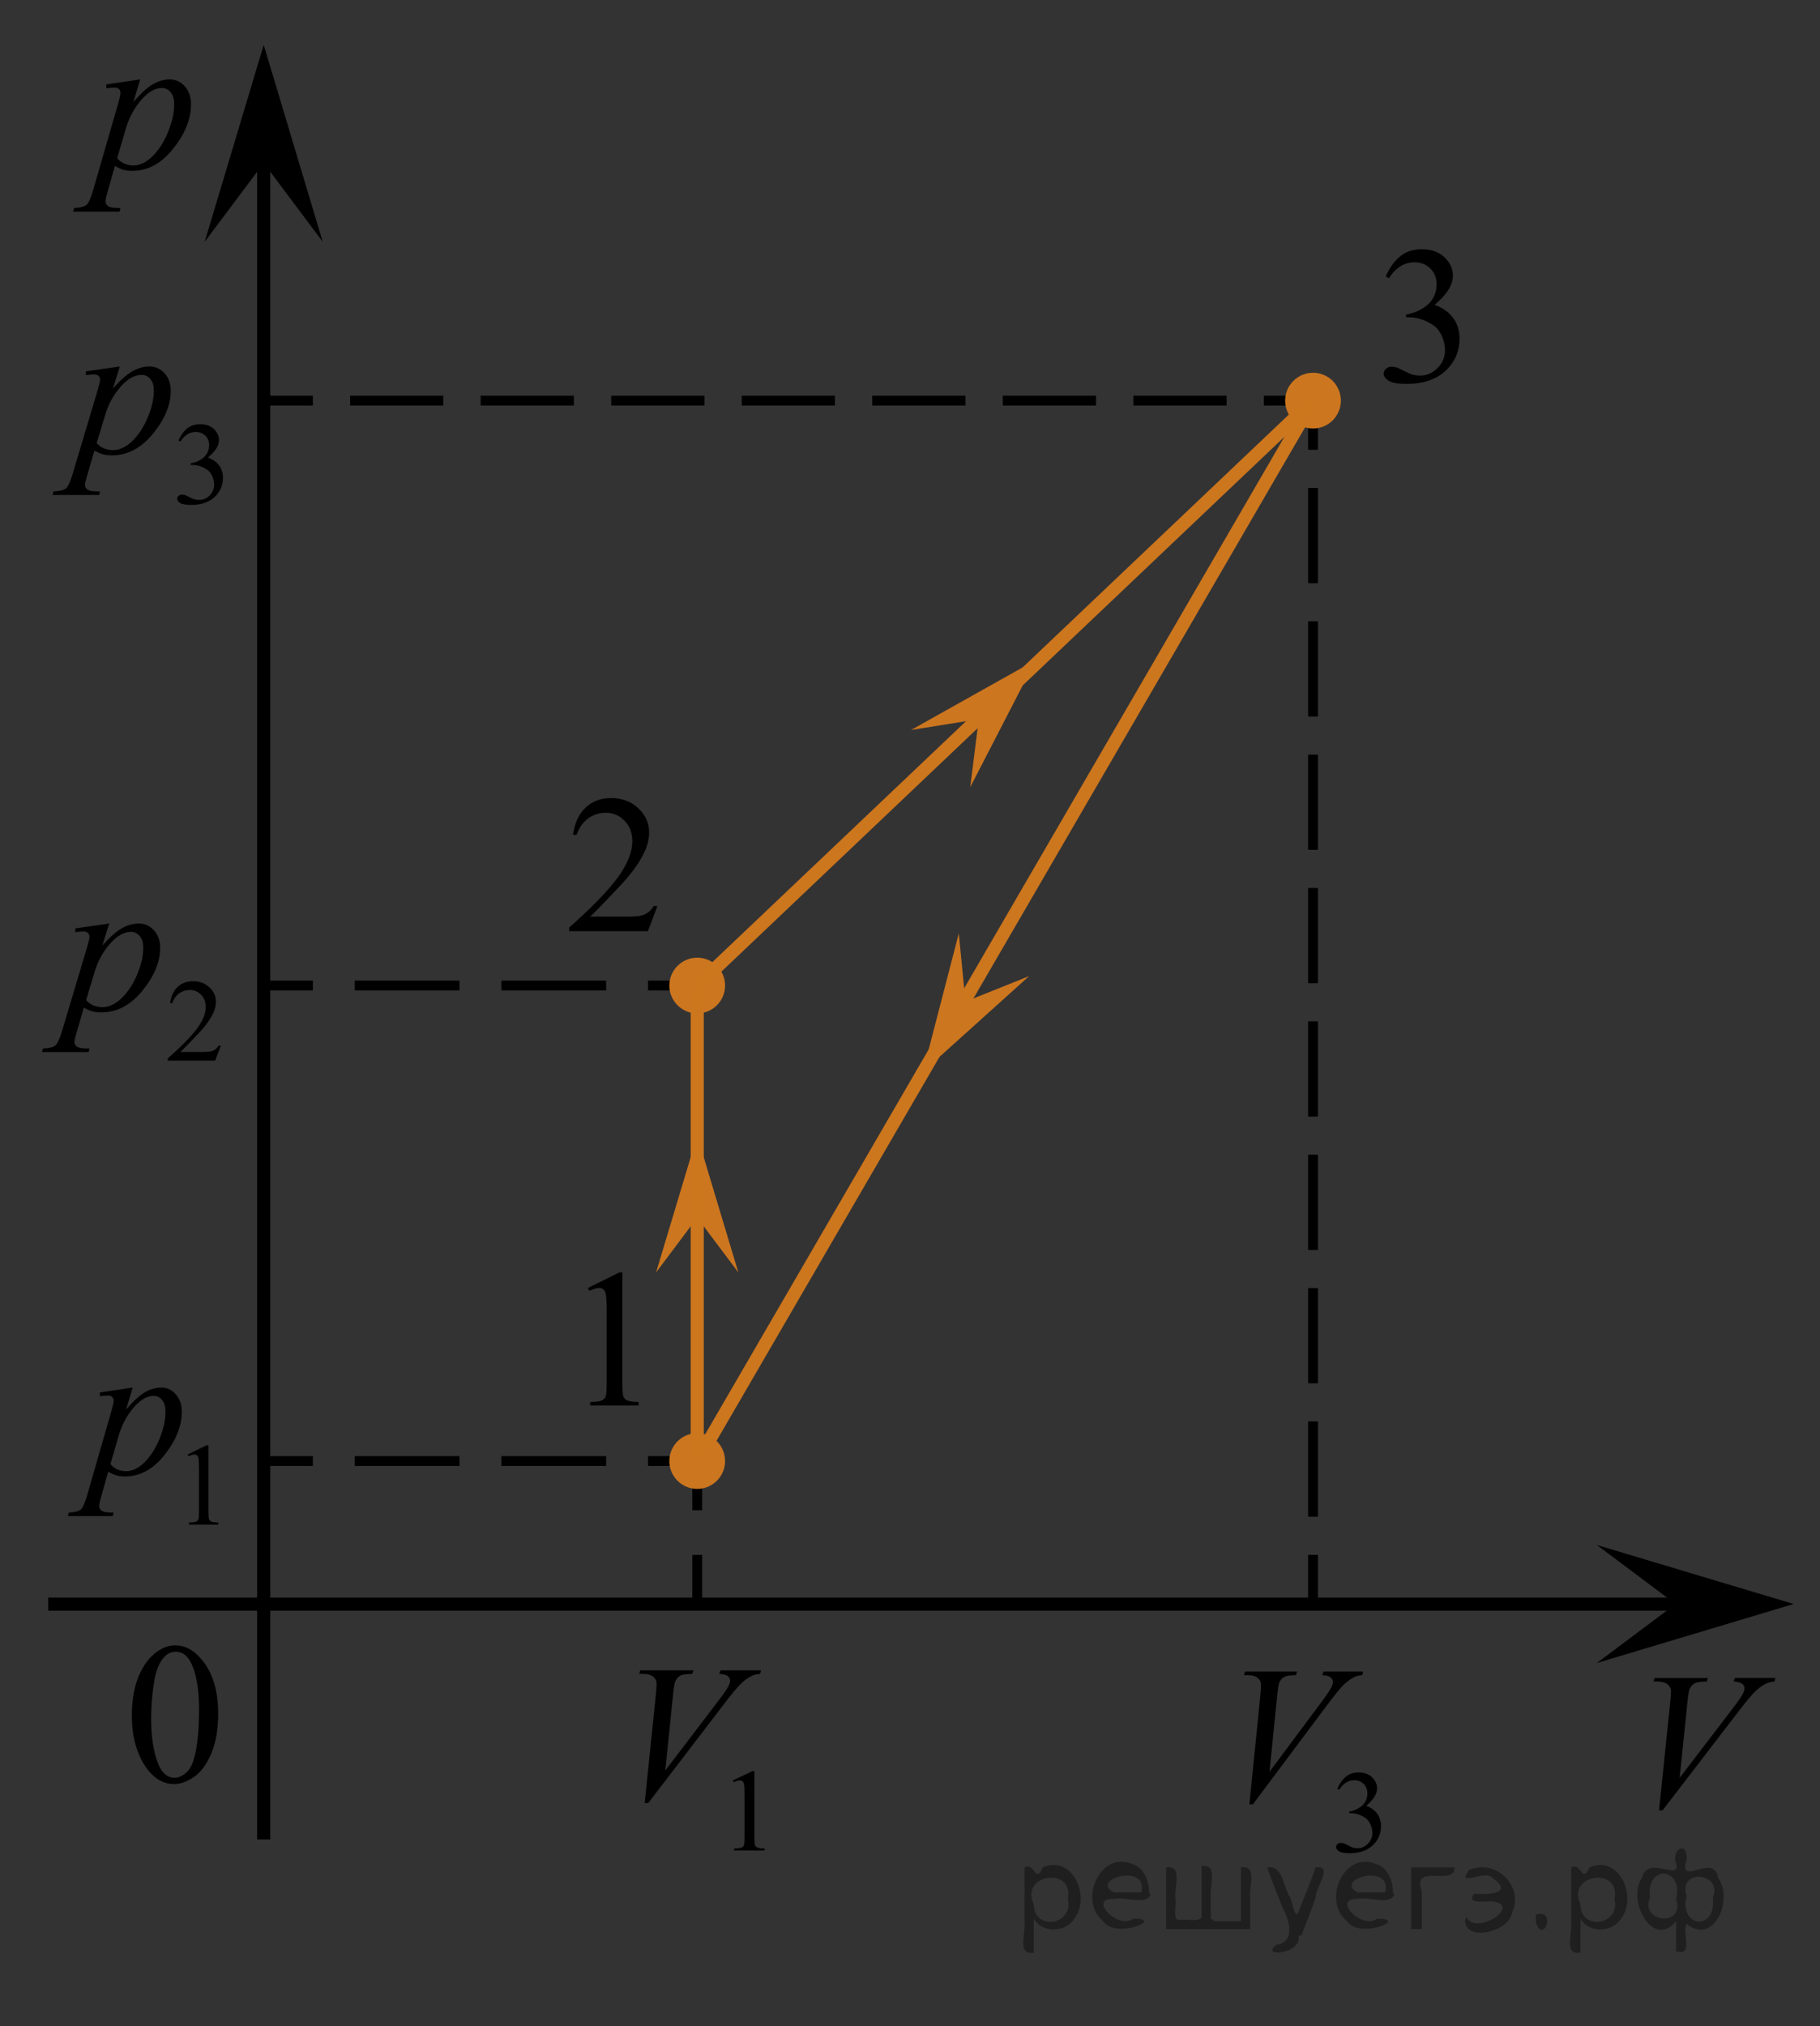 <?xml version="1.0" encoding="utf-8"?>
<!-- Generator: Adobe Illustrator 16.0.0, SVG Export Plug-In . SVG Version: 6.00 Build 0)  -->
<!DOCTYPE svg PUBLIC "-//W3C//DTD SVG 1.1//EN" "http://www.w3.org/Graphics/SVG/1.1/DTD/svg11.dtd">
<svg version="1.1" id="Слой_1" xmlns="http://www.w3.org/2000/svg" xmlns:xlink="http://www.w3.org/1999/xlink" x="0px" y="0px"
	 width="138.83px" height="154.5px" viewBox="71.545 0 138.83 154.5" enable-background="new 71.545 0 138.83 154.5"
	 xml:space="preserve">
<rect x="71.545" y="0" width="138.83" height="154.5" fill="#333333" stroke="none"/>
<g>
	<g>
		
			<line fill="none" stroke="#000000" stroke-width="0.75" stroke-miterlimit="10" x1="124.729" y1="111.409" x2="124.729" y2="115.159"/>
		
			<line fill="none" stroke="#000000" stroke-width="0.75" stroke-miterlimit="10" x1="124.729" y1="118.57" x2="124.729" y2="122.32"/>
	</g>
</g>
<g>
	<g>
		
			<line fill="none" stroke="#000000" stroke-width="0.75" stroke-miterlimit="10" x1="124.729" y1="111.409" x2="120.979" y2="111.409"/>
		
			<line fill="none" stroke="#000000" stroke-width="0.75" stroke-miterlimit="10" stroke-dasharray="7.99,3.196" x1="117.782" y1="111.409" x2="97.009" y2="111.409"/>
		
			<line fill="none" stroke="#000000" stroke-width="0.75" stroke-miterlimit="10" x1="95.411" y1="111.409" x2="91.661" y2="111.409"/>
	</g>
</g>
<g>
	<g>
		
			<line fill="none" stroke="#000000" stroke-width="0.75" stroke-miterlimit="10" x1="124.729" y1="75.152" x2="120.979" y2="75.152"/>
		
			<line fill="none" stroke="#000000" stroke-width="0.75" stroke-miterlimit="10" stroke-dasharray="7.99,3.196" x1="117.782" y1="75.152" x2="97.009" y2="75.152"/>
		
			<line fill="none" stroke="#000000" stroke-width="0.75" stroke-miterlimit="10" x1="95.411" y1="75.152" x2="91.661" y2="75.152"/>
	</g>
</g>
<g>
	<g>
		
			<line fill="none" stroke="#000000" stroke-width="0.75" stroke-miterlimit="10" x1="171.702" y1="30.55" x2="167.952" y2="30.55"/>
		
			<line fill="none" stroke="#000000" stroke-width="0.75" stroke-miterlimit="10" stroke-dasharray="7.112,2.845" x1="165.107" y1="30.55" x2="96.834" y2="30.55"/>
		<line fill="none" stroke="#000000" stroke-width="0.75" stroke-miterlimit="10" x1="95.411" y1="30.55" x2="91.661" y2="30.55"/>
	</g>
</g>
<g>
	<g>
		<line fill="none" stroke="#000000" stroke-width="0.75" stroke-miterlimit="10" x1="171.702" y1="30.55" x2="171.702" y2="34.3"/>
		
			<line fill="none" stroke="#000000" stroke-width="0.75" stroke-miterlimit="10" stroke-dasharray="7.264,2.905" x1="171.702" y1="37.206" x2="171.702" y2="117.107"/>
		
			<line fill="none" stroke="#000000" stroke-width="0.75" stroke-miterlimit="10" x1="171.702" y1="118.561" x2="171.702" y2="122.311"/>
	</g>
</g>
<line fill="none" stroke="#000000" stroke-miterlimit="10" x1="75.225" y1="122.32" x2="202.105" y2="122.32"/>
<line fill="none" stroke="#000000" stroke-miterlimit="10" x1="91.661" y1="140.264" x2="91.661" y2="10.928"/>
<g>
	<g>
		<path d="M81.6,130.824c0-1.162,0.174-2.162,0.521-3c0.354-0.838,0.818-1.463,1.4-1.875c0.449-0.324,0.918-0.486,1.396-0.486
			c0.78,0,1.481,0.396,2.104,1.193c0.775,0.986,1.166,2.322,1.166,4.012c0,1.184-0.17,2.186-0.512,3.012
			c-0.344,0.824-0.777,1.426-1.311,1.799c-0.526,0.373-1.037,0.563-1.529,0.563c-0.977,0-1.783-0.573-2.436-1.724
			C81.87,133.352,81.6,132.188,81.6,130.824z M83.072,131.012c0,1.398,0.173,2.547,0.521,3.434c0.284,0.744,0.716,1.117,1.278,1.117
			c0.271,0,0.554-0.119,0.845-0.36c0.291-0.24,0.515-0.646,0.661-1.224c0.229-0.854,0.352-2.073,0.352-3.643
			c0-1.16-0.121-2.133-0.359-2.904c-0.184-0.576-0.414-0.983-0.701-1.229c-0.205-0.166-0.453-0.248-0.744-0.248
			c-0.342,0-0.646,0.154-0.906,0.459c-0.363,0.416-0.605,1.068-0.738,1.959C83.141,129.268,83.072,130.146,83.072,131.012z"/>
	</g>
</g>
<polygon points="91.661,12.429 87.161,18.435 91.661,3.421 96.161,18.435 "/>
<g>
	<g enable-background="new    ">
		<path d="M116.39,98.213l2.391-1.183h0.239v8.396c0,0.56,0.021,0.904,0.067,1.041c0.047,0.14,0.143,0.242,0.285,0.313
			c0.146,0.074,0.438,0.115,0.887,0.125v0.271h-3.695v-0.271c0.464-0.01,0.764-0.049,0.898-0.12c0.135-0.07,0.229-0.166,0.281-0.285
			c0.051-0.119,0.08-0.479,0.08-1.074v-5.368c0-0.724-0.023-1.188-0.072-1.394c-0.033-0.158-0.099-0.271-0.188-0.347
			c-0.089-0.073-0.194-0.108-0.319-0.108c-0.182,0-0.431,0.076-0.746,0.229L116.39,98.213z"/>
	</g>
</g>
<g>
	<g enable-background="new    ">
		<path d="M177.244,21.091c0.291-0.666,0.656-1.181,1.101-1.543c0.442-0.36,0.995-0.543,1.657-0.543
			c0.816,0,1.441,0.259,1.879,0.773c0.33,0.384,0.494,0.794,0.494,1.23c0,0.721-0.465,1.465-1.396,2.231
			c0.627,0.238,1.103,0.578,1.422,1.021c0.318,0.442,0.479,0.963,0.479,1.562c0,0.854-0.278,1.597-0.842,2.224
			c-0.729,0.816-1.791,1.226-3.18,1.226c-0.688,0-1.152-0.083-1.398-0.248c-0.248-0.165-0.373-0.343-0.373-0.532
			c0-0.141,0.062-0.265,0.179-0.371s0.26-0.16,0.424-0.16c0.125,0,0.254,0.02,0.386,0.059c0.084,0.023,0.276,0.113,0.577,0.268
			c0.302,0.151,0.509,0.243,0.623,0.272c0.187,0.053,0.384,0.08,0.595,0.08c0.512,0,0.955-0.192,1.334-0.576
			c0.379-0.384,0.565-0.839,0.565-1.362c0-0.385-0.088-0.76-0.262-1.123c-0.134-0.272-0.273-0.479-0.431-0.621
			c-0.217-0.193-0.514-0.369-0.889-0.527c-0.375-0.158-0.76-0.237-1.148-0.237h-0.237v-0.219c0.396-0.048,0.793-0.188,1.188-0.415
			c0.396-0.229,0.688-0.503,0.865-0.824c0.184-0.32,0.271-0.673,0.271-1.057c0-0.501-0.16-0.905-0.484-1.215
			c-0.32-0.309-0.725-0.463-1.205-0.463c-0.775,0-1.426,0.403-1.945,1.211L177.244,21.091z"/>
	</g>
</g>
<polygon fill="#CC761F" points="121.59,97.03 124.728,86.585 127.867,97.03 124.728,92.847 "/>
<g>
	<g>
		<path d="M121.688,69.088l-0.715,1.914h-6.012v-0.271c1.771-1.574,3.014-2.86,3.735-3.857c0.722-0.998,1.082-1.909,1.082-2.736
			c0-0.631-0.198-1.148-0.596-1.555c-0.396-0.405-0.867-0.608-1.42-0.608c-0.5,0-0.949,0.143-1.349,0.429s-0.692,0.705-0.883,1.258
			h-0.277c0.125-0.904,0.447-1.599,0.967-2.083c0.52-0.483,1.166-0.726,1.941-0.726c0.827,0,1.518,0.259,2.069,0.777
			c0.554,0.519,0.83,1.129,0.83,1.833c0,0.504-0.121,1.008-0.36,1.512c-0.371,0.792-0.974,1.63-1.804,2.516
			c-1.248,1.33-2.024,2.132-2.338,2.405h2.66c0.541,0,0.92-0.02,1.139-0.059c0.22-0.039,0.414-0.119,0.591-0.238
			c0.176-0.12,0.327-0.291,0.459-0.51L121.688,69.088L121.688,69.088z"/>
	</g>
</g>
<g>
	<path fill="#CC761F" d="M124.729,73.026c-1.172,0-2.127,0.954-2.127,2.127s0.953,2.125,2.127,2.125
		c1.172,0,2.125-0.952,2.125-2.125C126.856,73.98,125.909,73.026,124.729,73.026L124.729,73.026z"/>
	<path fill="none" d="M124.729,73.026c-1.172,0-2.127,0.954-2.127,2.127s0.953,2.125,2.127,2.125c1.172,0,2.125-0.952,2.125-2.125
		C126.856,73.98,125.909,73.026,124.729,73.026L124.729,73.026z"/>
</g>
<polygon points="199.361,122.311 193.352,117.811 208.367,122.311 193.352,126.811 "/>
<g>
	<g>
		<path d="M82.24,6.055l-0.52,1.727c0.547-0.641,1.033-1.089,1.463-1.344s0.866-0.383,1.313-0.383c0.444,0,0.828,0.176,1.146,0.529
			c0.314,0.353,0.475,0.813,0.475,1.378c0,1.102-0.449,2.222-1.348,3.36c-0.898,1.139-1.945,1.708-3.142,1.708
			c-0.251,0-0.474-0.027-0.666-0.083c-0.192-0.056-0.41-0.153-0.649-0.293l-0.551,1.938c-0.109,0.38-0.164,0.628-0.164,0.744
			c0,0.11,0.026,0.204,0.086,0.281c0.058,0.077,0.15,0.138,0.28,0.18c0.132,0.042,0.392,0.064,0.774,0.064l-0.066,0.278h-3.546
			l0.075-0.278c0.467-0.02,0.781-0.1,0.943-0.24c0.164-0.14,0.336-0.528,0.518-1.164l1.902-6.578
			c0.115-0.416,0.174-0.673,0.174-0.773c0-0.135-0.037-0.24-0.115-0.315s-0.197-0.113-0.355-0.113c-0.146,0-0.352,0.018-0.611,0.053
			V6.438L82.24,6.055z M80.484,12.062c0.313,0.371,0.729,0.556,1.259,0.556c0.261,0,0.526-0.072,0.798-0.218
			c0.271-0.145,0.536-0.36,0.794-0.646c0.259-0.286,0.491-0.615,0.697-0.988c0.204-0.373,0.39-0.812,0.553-1.318
			c0.163-0.505,0.245-1.006,0.245-1.502c0-0.4-0.092-0.707-0.275-0.92c-0.183-0.212-0.396-0.319-0.644-0.319
			c-0.542,0-1.078,0.311-1.606,0.931c-0.529,0.62-0.918,1.347-1.164,2.178L80.484,12.062z"/>
	</g>
</g>
<path fill="#FFFFFF" stroke="#000000" stroke-miterlimit="10" d="M65.375,4.5"/>
<path fill="#FFFFFF" stroke="#000000" stroke-miterlimit="10" d="M210.375,146.5"/>
<g>
	<path fill="#CC761F" d="M124.729,109.283c-1.173,0-2.127,0.955-2.127,2.127c0,1.174,0.952,2.125,2.127,2.125
		c1.172,0,2.125-0.951,2.125-2.125C126.856,110.238,125.909,109.283,124.729,109.283L124.729,109.283z"/>
	<path fill="none" d="M124.729,109.283c-1.173,0-2.127,0.955-2.127,2.127c0,1.174,0.952,2.125,2.127,2.125
		c1.172,0,2.125-0.951,2.125-2.125C126.856,110.238,125.909,109.283,124.729,109.283L124.729,109.283z"/>
</g>
<g>
	<path fill="#CC761F" d="M171.703,28.424c-1.172,0-2.127,0.954-2.127,2.127c0,1.173,0.953,2.125,2.127,2.125
		c1.172,0,2.125-0.952,2.125-2.125C173.828,29.378,172.881,28.424,171.703,28.424L171.703,28.424z"/>
	<path fill="none" d="M171.703,28.424c-1.172,0-2.127,0.954-2.127,2.127c0,1.173,0.953,2.125,2.127,2.125
		c1.172,0,2.125-0.952,2.125-2.125C173.828,29.378,172.881,28.424,171.703,28.424L171.703,28.424z"/>
</g>
<line fill="none" stroke="#CC761E" stroke-miterlimit="10" x1="124.729" y1="75.152" x2="124.729" y2="111.409"/>
<line fill="none" stroke="#CC761E" stroke-miterlimit="10" x1="124.729" y1="75.152" x2="171.702" y2="30.55"/>
<line fill="none" stroke="#CC761E" stroke-miterlimit="10" x1="171.702" y1="30.55" x2="124.729" y2="111.409"/>
<polygon fill="#CC761F" points="146.204,54.837 141.039,55.665 150.554,50.333 145.555,60.026 "/>
<polygon fill="#CC761F" points="145.193,76.377 150.048,74.431 141.944,81.729 144.682,71.173 "/>
<g>
	<g>
		<defs>
			<rect id="SVGID_1_" x="116.711" y="122.514" width="15.58" height="21.693"/>
		</defs>
		<clipPath id="SVGID_2_">
			<use xlink:href="#SVGID_1_"  overflow="visible"/>
		</clipPath>
		<g clip-path="url(#SVGID_2_)">
		</g>
	</g>
	<g>
		<defs>
			<polygon id="SVGID_3_" points="117.207,144.055 132.746,144.055 132.746,122.32 117.207,122.32 117.207,144.055 			"/>
		</defs>
		<clipPath id="SVGID_4_">
			<use xlink:href="#SVGID_3_"  overflow="visible"/>
		</clipPath>
		<g clip-path="url(#SVGID_4_)">
			<path d="M127.44,135.763l1.501-0.704h0.149v5.008c0,0.332,0.015,0.539,0.044,0.621c0.028,0.082,0.088,0.145,0.18,0.188
				c0.091,0.045,0.275,0.069,0.555,0.075v0.161h-2.319v-0.161c0.291-0.006,0.479-0.03,0.563-0.072s0.145-0.099,0.178-0.171
				c0.033-0.071,0.05-0.285,0.05-0.641v-3.201c0-0.432-0.016-0.709-0.046-0.831c-0.021-0.093-0.06-0.162-0.115-0.206
				c-0.057-0.043-0.124-0.065-0.203-0.065c-0.112,0-0.268,0.046-0.468,0.136L127.44,135.763z"/>
		</g>
		<g clip-path="url(#SVGID_4_)">
			<path d="M120.72,137.489l0.851-8.237c0.04-0.418,0.061-0.701,0.061-0.847c0-0.219-0.085-0.401-0.255-0.547
				c-0.169-0.146-0.436-0.22-0.8-0.22h-0.273l0.076-0.27h4.06l-0.084,0.27c-0.44,0.006-0.742,0.049-0.906,0.132
				c-0.165,0.083-0.295,0.224-0.392,0.423c-0.05,0.107-0.104,0.412-0.159,0.912l-0.606,5.903l4.014-5.269
				c0.435-0.568,0.708-0.965,0.819-1.189c0.076-0.15,0.114-0.281,0.114-0.394c0-0.132-0.059-0.245-0.175-0.343
				s-0.334-0.156-0.652-0.176l0.091-0.27h3.096l-0.076,0.27c-0.248,0.02-0.445,0.066-0.592,0.139
				c-0.278,0.127-0.555,0.319-0.831,0.577c-0.275,0.258-0.712,0.778-1.309,1.562l-5.797,7.573H120.72z"/>
		</g>
	</g>
</g>
<g>
	<g>
		<defs>
			<rect id="SVGID_5_" x="163.408" y="122.611" width="16.574" height="21.693"/>
		</defs>
		<clipPath id="SVGID_6_">
			<use xlink:href="#SVGID_5_"  overflow="visible"/>
		</clipPath>
		<g clip-path="url(#SVGID_6_)">
		</g>
	</g>
	<g>
		<defs>
			<polygon id="SVGID_7_" points="163.422,144.152 179.996,144.152 179.996,122.418 163.422,122.418 163.422,144.152 			"/>
		</defs>
		<clipPath id="SVGID_8_">
			<use xlink:href="#SVGID_7_"  overflow="visible"/>
		</clipPath>
		<g clip-path="url(#SVGID_8_)">
			<path d="M173.553,136.407c0.172-0.399,0.389-0.708,0.651-0.925c0.262-0.218,0.589-0.326,0.98-0.326
				c0.483,0,0.854,0.154,1.111,0.464c0.196,0.229,0.294,0.477,0.294,0.738c0,0.432-0.275,0.878-0.827,1.339
				c0.37,0.143,0.65,0.347,0.841,0.612c0.189,0.266,0.284,0.577,0.284,0.936c0,0.514-0.166,0.958-0.498,1.334
				c-0.433,0.49-1.06,0.735-1.881,0.735c-0.406,0-0.683-0.05-0.83-0.149c-0.146-0.099-0.22-0.205-0.22-0.318
				c0-0.085,0.035-0.159,0.104-0.224s0.153-0.096,0.251-0.096c0.074,0,0.15,0.012,0.228,0.034c0.05,0.015,0.164,0.068,0.342,0.16
				s0.301,0.146,0.369,0.164c0.109,0.032,0.227,0.048,0.352,0.048c0.303,0,0.565-0.115,0.789-0.346s0.336-0.503,0.336-0.817
				c0-0.23-0.052-0.455-0.155-0.674c-0.077-0.163-0.162-0.287-0.254-0.372c-0.127-0.116-0.303-0.222-0.524-0.316
				c-0.223-0.095-0.449-0.143-0.681-0.143h-0.143v-0.131c0.234-0.029,0.47-0.112,0.705-0.249c0.235-0.138,0.407-0.303,0.514-0.495
				s0.16-0.403,0.16-0.634c0-0.3-0.096-0.543-0.287-0.729c-0.191-0.185-0.429-0.277-0.714-0.277c-0.459,0-0.843,0.242-1.151,0.726
				L173.553,136.407z"/>
		</g>
		<g clip-path="url(#SVGID_8_)">
			<path d="M166.848,137.587l0.831-8.237c0.039-0.419,0.059-0.701,0.059-0.847c0-0.219-0.083-0.401-0.248-0.547
				c-0.166-0.146-0.427-0.22-0.783-0.22h-0.267l0.074-0.27h3.969l-0.081,0.27c-0.431,0.005-0.727,0.049-0.887,0.132
				c-0.161,0.083-0.288,0.224-0.382,0.423c-0.05,0.107-0.102,0.411-0.156,0.912l-0.594,5.903l3.925-5.269
				c0.426-0.569,0.692-0.965,0.802-1.189c0.074-0.15,0.111-0.281,0.111-0.394c0-0.132-0.058-0.246-0.171-0.343
				c-0.114-0.098-0.326-0.156-0.638-0.176l0.089-0.27h3.026l-0.074,0.27c-0.242,0.02-0.435,0.066-0.578,0.139
				c-0.272,0.127-0.543,0.319-0.813,0.577s-0.696,0.778-1.28,1.562l-5.668,7.573H166.848z"/>
		</g>
	</g>
</g>
<g>
	<g>
		<defs>
			<rect id="SVGID_9_" x="194.088" y="124.542" width="15.58" height="17.554"/>
		</defs>
		<clipPath id="SVGID_10_">
			<use xlink:href="#SVGID_9_"  overflow="visible"/>
		</clipPath>
		<g clip-path="url(#SVGID_10_)">
		</g>
	</g>
	<g>
		<defs>
			<polygon id="SVGID_11_" points="194.583,141.875 210.123,141.875 210.123,124.28 194.583,124.28 194.583,141.875 			"/>
		</defs>
		<clipPath id="SVGID_12_">
			<use xlink:href="#SVGID_11_"  overflow="visible"/>
		</clipPath>
		<g clip-path="url(#SVGID_12_)">
			<path d="M198.097,138.039l0.851-8.208c0.04-0.417,0.061-0.697,0.061-0.843c0-0.219-0.085-0.4-0.255-0.546
				c-0.169-0.145-0.436-0.218-0.8-0.218h-0.273l0.076-0.269h4.06l-0.084,0.269c-0.44,0.005-0.742,0.049-0.906,0.131
				c-0.165,0.083-0.295,0.223-0.392,0.422c-0.05,0.106-0.104,0.409-0.159,0.908l-0.606,5.882l4.014-5.249
				c0.435-0.567,0.708-0.962,0.819-1.185c0.076-0.15,0.114-0.281,0.114-0.393c0-0.131-0.059-0.245-0.175-0.342
				s-0.334-0.155-0.652-0.175l0.091-0.269h3.096l-0.076,0.269c-0.248,0.02-0.445,0.065-0.592,0.139
				c-0.278,0.126-0.555,0.317-0.831,0.574c-0.275,0.257-0.712,0.775-1.309,1.556l-5.797,7.546H198.097z"/>
		</g>
	</g>
</g>
<g>
	<g>
		<defs>
			<rect id="SVGID_13_" x="73.621" y="97.66" width="17.571" height="21.693"/>
		</defs>
		<clipPath id="SVGID_14_">
			<use xlink:href="#SVGID_13_"  overflow="visible"/>
		</clipPath>
		<g clip-path="url(#SVGID_14_)">
		</g>
	</g>
	<g>
		<defs>
			<polygon id="SVGID_15_" points="74.05,119.201 91.661,119.201 91.661,97.467 74.05,97.467 74.05,119.201 			"/>
		</defs>
		<clipPath id="SVGID_16_">
			<use xlink:href="#SVGID_15_"  overflow="visible"/>
		</clipPath>
		<g clip-path="url(#SVGID_16_)">
			<path d="M85.862,110.909l1.439-0.704h0.144v5.008c0,0.332,0.014,0.539,0.042,0.621c0.027,0.081,0.085,0.145,0.172,0.188
				c0.087,0.044,0.265,0.069,0.532,0.075v0.161h-2.225v-0.161c0.279-0.006,0.46-0.03,0.541-0.072c0.081-0.043,0.138-0.1,0.17-0.171
				s0.048-0.285,0.048-0.641v-3.201c0-0.432-0.015-0.709-0.043-0.831c-0.021-0.094-0.058-0.162-0.111-0.206
				s-0.119-0.065-0.194-0.065c-0.107,0-0.258,0.045-0.449,0.136L85.862,110.909z"/>
		</g>
		<g clip-path="url(#SVGID_16_)">
			<path d="M81.664,105.807l-0.502,1.678c0.529-0.622,1.001-1.058,1.415-1.306c0.415-0.248,0.838-0.372,1.271-0.372
				c0.432,0,0.8,0.171,1.105,0.514c0.306,0.344,0.459,0.79,0.459,1.339c0,1.07-0.435,2.159-1.303,3.266s-1.88,1.66-3.034,1.66
				c-0.243,0-0.457-0.027-0.645-0.081c-0.187-0.053-0.396-0.148-0.629-0.284l-0.531,1.883c-0.106,0.369-0.16,0.61-0.16,0.722
				c0,0.107,0.028,0.198,0.084,0.273c0.056,0.076,0.146,0.134,0.272,0.176c0.126,0.041,0.376,0.062,0.75,0.062l-0.066,0.271h-3.427
				l0.073-0.271c0.451-0.02,0.755-0.097,0.913-0.233c0.157-0.136,0.323-0.513,0.498-1.131l1.841-6.392
				c0.111-0.403,0.168-0.654,0.168-0.751c0-0.132-0.038-0.233-0.113-0.307s-0.19-0.109-0.346-0.109
				c-0.141,0-0.337,0.017-0.589,0.051v-0.284L81.664,105.807z M79.969,111.644c0.301,0.359,0.706,0.54,1.216,0.54
				c0.252,0,0.509-0.071,0.771-0.212c0.263-0.141,0.519-0.351,0.768-0.628c0.25-0.276,0.475-0.597,0.674-0.959
				c0.198-0.362,0.377-0.789,0.534-1.28c0.158-0.491,0.236-0.978,0.236-1.46c0-0.389-0.088-0.687-0.266-0.894
				c-0.177-0.206-0.384-0.31-0.622-0.31c-0.523,0-1.041,0.302-1.553,0.904c-0.512,0.604-0.887,1.309-1.125,2.116L79.969,111.644z"/>
		</g>
	</g>
</g>
<g>
	<g>
		<defs>
			<rect id="SVGID_17_" x="71.545" y="62.276" width="19.724" height="21.693"/>
		</defs>
		<clipPath id="SVGID_18_">
			<use xlink:href="#SVGID_17_"  overflow="visible"/>
		</clipPath>
		<g clip-path="url(#SVGID_18_)">
		</g>
	</g>
	<g>
		<defs>
			<polygon id="SVGID_19_" points="71.972,83.818 91.655,83.818 91.655,62.083 71.972,62.083 71.972,83.818 			"/>
		</defs>
		<clipPath id="SVGID_20_">
			<use xlink:href="#SVGID_19_"  overflow="visible"/>
		</clipPath>
		<g clip-path="url(#SVGID_20_)">
			<path d="M88.391,79.732l-0.431,1.143h-3.621v-0.162c1.065-0.939,1.815-1.706,2.25-2.301s0.651-1.139,0.651-1.631
				c0-0.377-0.119-0.686-0.357-0.928s-0.523-0.363-0.855-0.363c-0.302,0-0.572,0.086-0.813,0.256
				c-0.24,0.171-0.417,0.421-0.532,0.75h-0.167c0.075-0.539,0.27-0.953,0.581-1.242c0.313-0.288,0.703-0.433,1.171-0.433
				c0.497,0,0.913,0.155,1.247,0.464c0.333,0.309,0.5,0.674,0.5,1.094c0,0.3-0.072,0.6-0.218,0.9
				c-0.223,0.473-0.585,0.973-1.086,1.5c-0.752,0.793-1.221,1.271-1.408,1.435h1.603c0.326,0,0.555-0.011,0.686-0.034
				c0.132-0.023,0.25-0.071,0.355-0.143c0.105-0.072,0.198-0.173,0.276-0.305H88.391z"/>
		</g>
		<g clip-path="url(#SVGID_20_)">
			<path d="M79.874,70.423l-0.521,1.679c0.549-0.623,1.039-1.059,1.469-1.307c0.431-0.248,0.87-0.372,1.318-0.372
				s0.83,0.171,1.147,0.514c0.317,0.343,0.476,0.79,0.476,1.338c0,1.07-0.45,2.159-1.352,3.266c-0.901,1.107-1.951,1.66-3.148,1.66
				c-0.252,0-0.475-0.027-0.669-0.08c-0.193-0.054-0.411-0.148-0.653-0.285l-0.551,1.883c-0.111,0.369-0.166,0.61-0.166,0.723
				c0,0.106,0.028,0.197,0.087,0.273c0.058,0.075,0.152,0.133,0.283,0.175s0.39,0.062,0.777,0.062l-0.067,0.271h-3.558l0.076-0.271
				c0.468-0.02,0.784-0.097,0.947-0.232c0.164-0.137,0.336-0.514,0.518-1.131l1.91-6.393c0.116-0.403,0.174-0.654,0.174-0.751
				c0-0.131-0.039-0.233-0.117-0.307c-0.078-0.073-0.197-0.109-0.358-0.109c-0.146,0-0.35,0.017-0.611,0.051v-0.285L79.874,70.423z
				 M78.114,76.26c0.313,0.359,0.732,0.54,1.262,0.54c0.262,0,0.528-0.071,0.8-0.212c0.272-0.141,0.537-0.35,0.797-0.627
				s0.492-0.598,0.698-0.96c0.207-0.362,0.392-0.789,0.556-1.28c0.163-0.491,0.245-0.978,0.245-1.459
				c0-0.39-0.092-0.688-0.275-0.894s-0.399-0.31-0.646-0.31c-0.544,0-1.082,0.302-1.612,0.905c-0.531,0.603-0.921,1.309-1.167,2.115
				L78.114,76.26z"/>
		</g>
	</g>
</g>
<g>
	<g>
		<defs>
			<rect id="SVGID_21_" x="72.351" y="19.8" width="19.725" height="21.693"/>
		</defs>
		<clipPath id="SVGID_22_">
			<use xlink:href="#SVGID_21_"  overflow="visible"/>
		</clipPath>
		<g clip-path="url(#SVGID_22_)">
		</g>
	</g>
	<g>
		<defs>
			<polygon id="SVGID_23_" points="72.778,41.342 92.462,41.342 92.462,19.606 72.778,19.606 72.778,41.342 			"/>
		</defs>
		<clipPath id="SVGID_24_">
			<use xlink:href="#SVGID_23_"  overflow="visible"/>
		</clipPath>
		<g clip-path="url(#SVGID_24_)">
			<path d="M85.158,33.596c0.175-0.399,0.396-0.708,0.663-0.925c0.268-0.217,0.6-0.326,0.998-0.326c0.492,0,0.869,0.155,1.132,0.464
				c0.199,0.23,0.299,0.477,0.299,0.739c0,0.432-0.28,0.878-0.842,1.338c0.377,0.143,0.662,0.347,0.855,0.612
				c0.193,0.266,0.29,0.578,0.29,0.936c0,0.513-0.17,0.958-0.508,1.334c-0.44,0.49-1.078,0.735-1.914,0.735
				c-0.414,0-0.695-0.05-0.845-0.149s-0.224-0.206-0.224-0.319c0-0.085,0.035-0.159,0.106-0.223c0.07-0.064,0.156-0.096,0.256-0.096
				c0.075,0,0.152,0.012,0.23,0.035c0.051,0.015,0.167,0.068,0.349,0.16c0.181,0.092,0.306,0.146,0.376,0.164
				c0.111,0.032,0.23,0.048,0.357,0.048c0.308,0,0.575-0.115,0.804-0.346c0.228-0.23,0.341-0.503,0.341-0.818
				c0-0.23-0.053-0.455-0.158-0.673c-0.078-0.164-0.164-0.287-0.258-0.372c-0.13-0.116-0.308-0.222-0.534-0.317
				s-0.457-0.142-0.692-0.142h-0.145v-0.131c0.238-0.029,0.478-0.112,0.717-0.249c0.24-0.137,0.414-0.302,0.523-0.495
				c0.108-0.192,0.162-0.404,0.162-0.634c0-0.3-0.097-0.543-0.291-0.729c-0.195-0.185-0.438-0.278-0.727-0.278
				c-0.468,0-0.859,0.242-1.173,0.726L85.158,33.596z"/>
		</g>
		<g clip-path="url(#SVGID_24_)">
			<path d="M80.681,27.947l-0.521,1.678c0.549-0.623,1.039-1.058,1.469-1.306c0.431-0.248,0.87-0.372,1.318-0.372
				s0.83,0.171,1.147,0.514c0.317,0.343,0.476,0.79,0.476,1.339c0,1.07-0.45,2.159-1.352,3.265c-0.901,1.107-1.951,1.66-3.148,1.66
				c-0.252,0-0.475-0.027-0.669-0.081c-0.193-0.053-0.411-0.148-0.653-0.285l-0.551,1.883c-0.111,0.37-0.166,0.61-0.166,0.722
				c0,0.107,0.028,0.198,0.087,0.273c0.058,0.076,0.152,0.134,0.283,0.175s0.39,0.062,0.777,0.062l-0.067,0.27h-3.558l0.076-0.27
				c0.468-0.02,0.784-0.097,0.947-0.233c0.164-0.136,0.336-0.513,0.518-1.131l1.91-6.392c0.116-0.404,0.174-0.654,0.174-0.751
				c0-0.131-0.039-0.233-0.117-0.307c-0.078-0.073-0.197-0.109-0.358-0.109c-0.146,0-0.35,0.017-0.611,0.051v-0.285L80.681,27.947z
				 M78.921,33.784c0.313,0.36,0.732,0.54,1.262,0.54c0.262,0,0.528-0.071,0.8-0.212c0.272-0.141,0.537-0.35,0.797-0.627
				c0.26-0.277,0.492-0.597,0.698-0.959c0.207-0.362,0.392-0.789,0.556-1.28c0.163-0.491,0.245-0.978,0.245-1.459
				c0-0.389-0.092-0.687-0.275-0.894s-0.399-0.31-0.646-0.31c-0.544,0-1.082,0.302-1.612,0.905
				c-0.531,0.603-0.921,1.309-1.167,2.116L78.921,33.784z"/>
		</g>
	</g>
</g>
<g style="stroke:none;fill:#000;fill-opacity:0.4" > <path d="m 150.4,146.4 c 0,0.8 0,1.6 0,2.5 -1.3,0.2 -0.6,-1.5 -0.7,-2.3 0,-1.4 0,-2.8 0,-4.2 0.8,-0.4 0.8,1.3 1.4,0.0 2.2,-1.0 3.7,2.2 2.4,3.9 -0.6,1.0 -2.4,1.2 -3.1,0.0 z m 2.6,-1.6 c 0.5,-2.5 -3.7,-1.9 -2.6,0.4 0.0,2.1 3.1,1.6 2.6,-0.4 z" /> <path d="m 159.3,144.5 c -0.4,0.8 -1.9,0.1 -2.8,0.3 -2.0,-0.1 0.3,2.4 1.5,1.5 2.5,0.0 -1.4,1.6 -2.3,0.2 -1.9,-1.5 -0.3,-5.3 2.1,-4.4 0.9,0.2 1.4,1.2 1.4,2.2 z m -0.7,-0.2 c 0.6,-2.3 -4.0,-1.0 -2.1,0.0 0.7,0 1.4,-0.0 2.1,-0.0 z" /> <path d="m 164.2,146.5 c 0.6,0 1.3,0 2.0,0 0,-1.3 0,-2.7 0,-4.1 1.3,-0.2 0.6,1.5 0.7,2.3 0,0.8 0,1.6 0,2.4 -2.1,0 -4.2,0 -6.4,0 0,-1.5 0,-3.1 0,-4.7 1.3,-0.2 0.6,1.5 0.7,2.3 0.1,0.5 -0.2,1.6 0.2,1.7 0.5,-0.1 1.6,0.2 1.8,-0.2 0,-1.3 0,-2.6 0,-3.9 1.3,-0.2 0.6,1.5 0.7,2.3 0,0.5 0,1.1 0,1.7 z" /> <path d="m 170.6,147.6 c 0.3,1.4 -3.0,1.7 -1.7,0.7 1.5,-0.2 1.0,-1.9 0.5,-2.8 -0.4,-1.0 -0.8,-2.0 -1.2,-3.1 1.2,-0.2 1.2,1.4 1.7,2.2 0.2,0.2 0.4,1.9 0.7,1.2 0.4,-1.1 0.9,-2.2 1.3,-3.4 1.4,-0.2 0.0,1.5 -0.0,2.3 -0.3,0.9 -0.7,1.9 -1.1,2.9 z" /> <path d="m 177.9,144.5 c -0.4,0.8 -1.9,0.1 -2.8,0.3 -2.0,-0.1 0.3,2.4 1.5,1.5 2.5,0.0 -1.4,1.6 -2.3,0.2 -1.9,-1.5 -0.3,-5.3 2.1,-4.4 0.9,0.2 1.4,1.2 1.4,2.2 z m -0.7,-0.2 c 0.6,-2.3 -4.0,-1.0 -2.1,0.0 0.7,0 1.4,-0.0 2.1,-0.0 z" /> <path d="m 179.2,147.1 c 0,-1.5 0,-3.1 0,-4.7 1.1,0 2.2,0 3.3,0 0.0,1.5 -3.3,-0.4 -2.5,1.8 0,0.9 0,1.9 0,2.9 -0.2,0 -0.5,0 -0.7,0 z" /> <path d="m 183.4,146.2 c 0.7,1.4 4.2,-0.8 2.1,-1.2 -0.5,-0.1 -2.2,0.3 -1.5,-0.6 1.0,0.1 3.1,0.0 1.4,-1.2 -0.6,-0.7 -2.8,0.8 -1.8,-0.6 2.0,-0.9 4.2,1.2 3.3,3.2 -0.2,1.5 -3.5,2.3 -3.6,0.7 l 0,-0.1 0,-0.0 0,0 z" /> <path d="m 188.7,146.0 c 1.6,-0.5 0.6,2.3 -0.0,0.6 -0.0,-0.2 0.0,-0.4 0.0,-0.6 z" /> <path d="m 192.1,146.4 c 0,0.8 0,1.6 0,2.5 -1.3,0.2 -0.6,-1.5 -0.7,-2.3 0,-1.4 0,-2.8 0,-4.2 0.8,-0.4 0.8,1.3 1.4,0.0 2.2,-1.0 3.7,2.2 2.4,3.9 -0.6,1.0 -2.4,1.2 -3.1,0.0 z m 2.6,-1.6 c 0.5,-2.5 -3.7,-1.9 -2.6,0.4 0.0,2.1 3.1,1.6 2.6,-0.4 z" /> <path d="m 197.4,144.7 c -0.8,1.9 2.7,2.3 2.0,0.1 0.6,-2.4 -2.3,-2.7 -2.0,-0.1 z m 2.0,4.2 c 0,-0.8 0,-1.6 0,-2.4 -1.8,2.2 -3.8,-1.7 -2.6,-3.3 0.4,-1.8 3.0,0.3 2.6,-1.1 -0.4,-1.1 0.9,-1.8 0.8,-0.3 -0.7,2.2 2.1,-0.6 2.4,1.4 1.2,1.6 -0.3,5.2 -2.4,3.5 -0.4,0.6 0.6,2.5 -0.8,2.1 z m 2.8,-4.2 c 0.8,-1.9 -2.7,-2.3 -2.0,-0.1 -0.6,2.4 2.3,2.7 2.0,0.1 z" /> </g></svg>

<!--File created and owned by https://sdamgia.ru. Copying is prohibited. All rights reserved.-->
